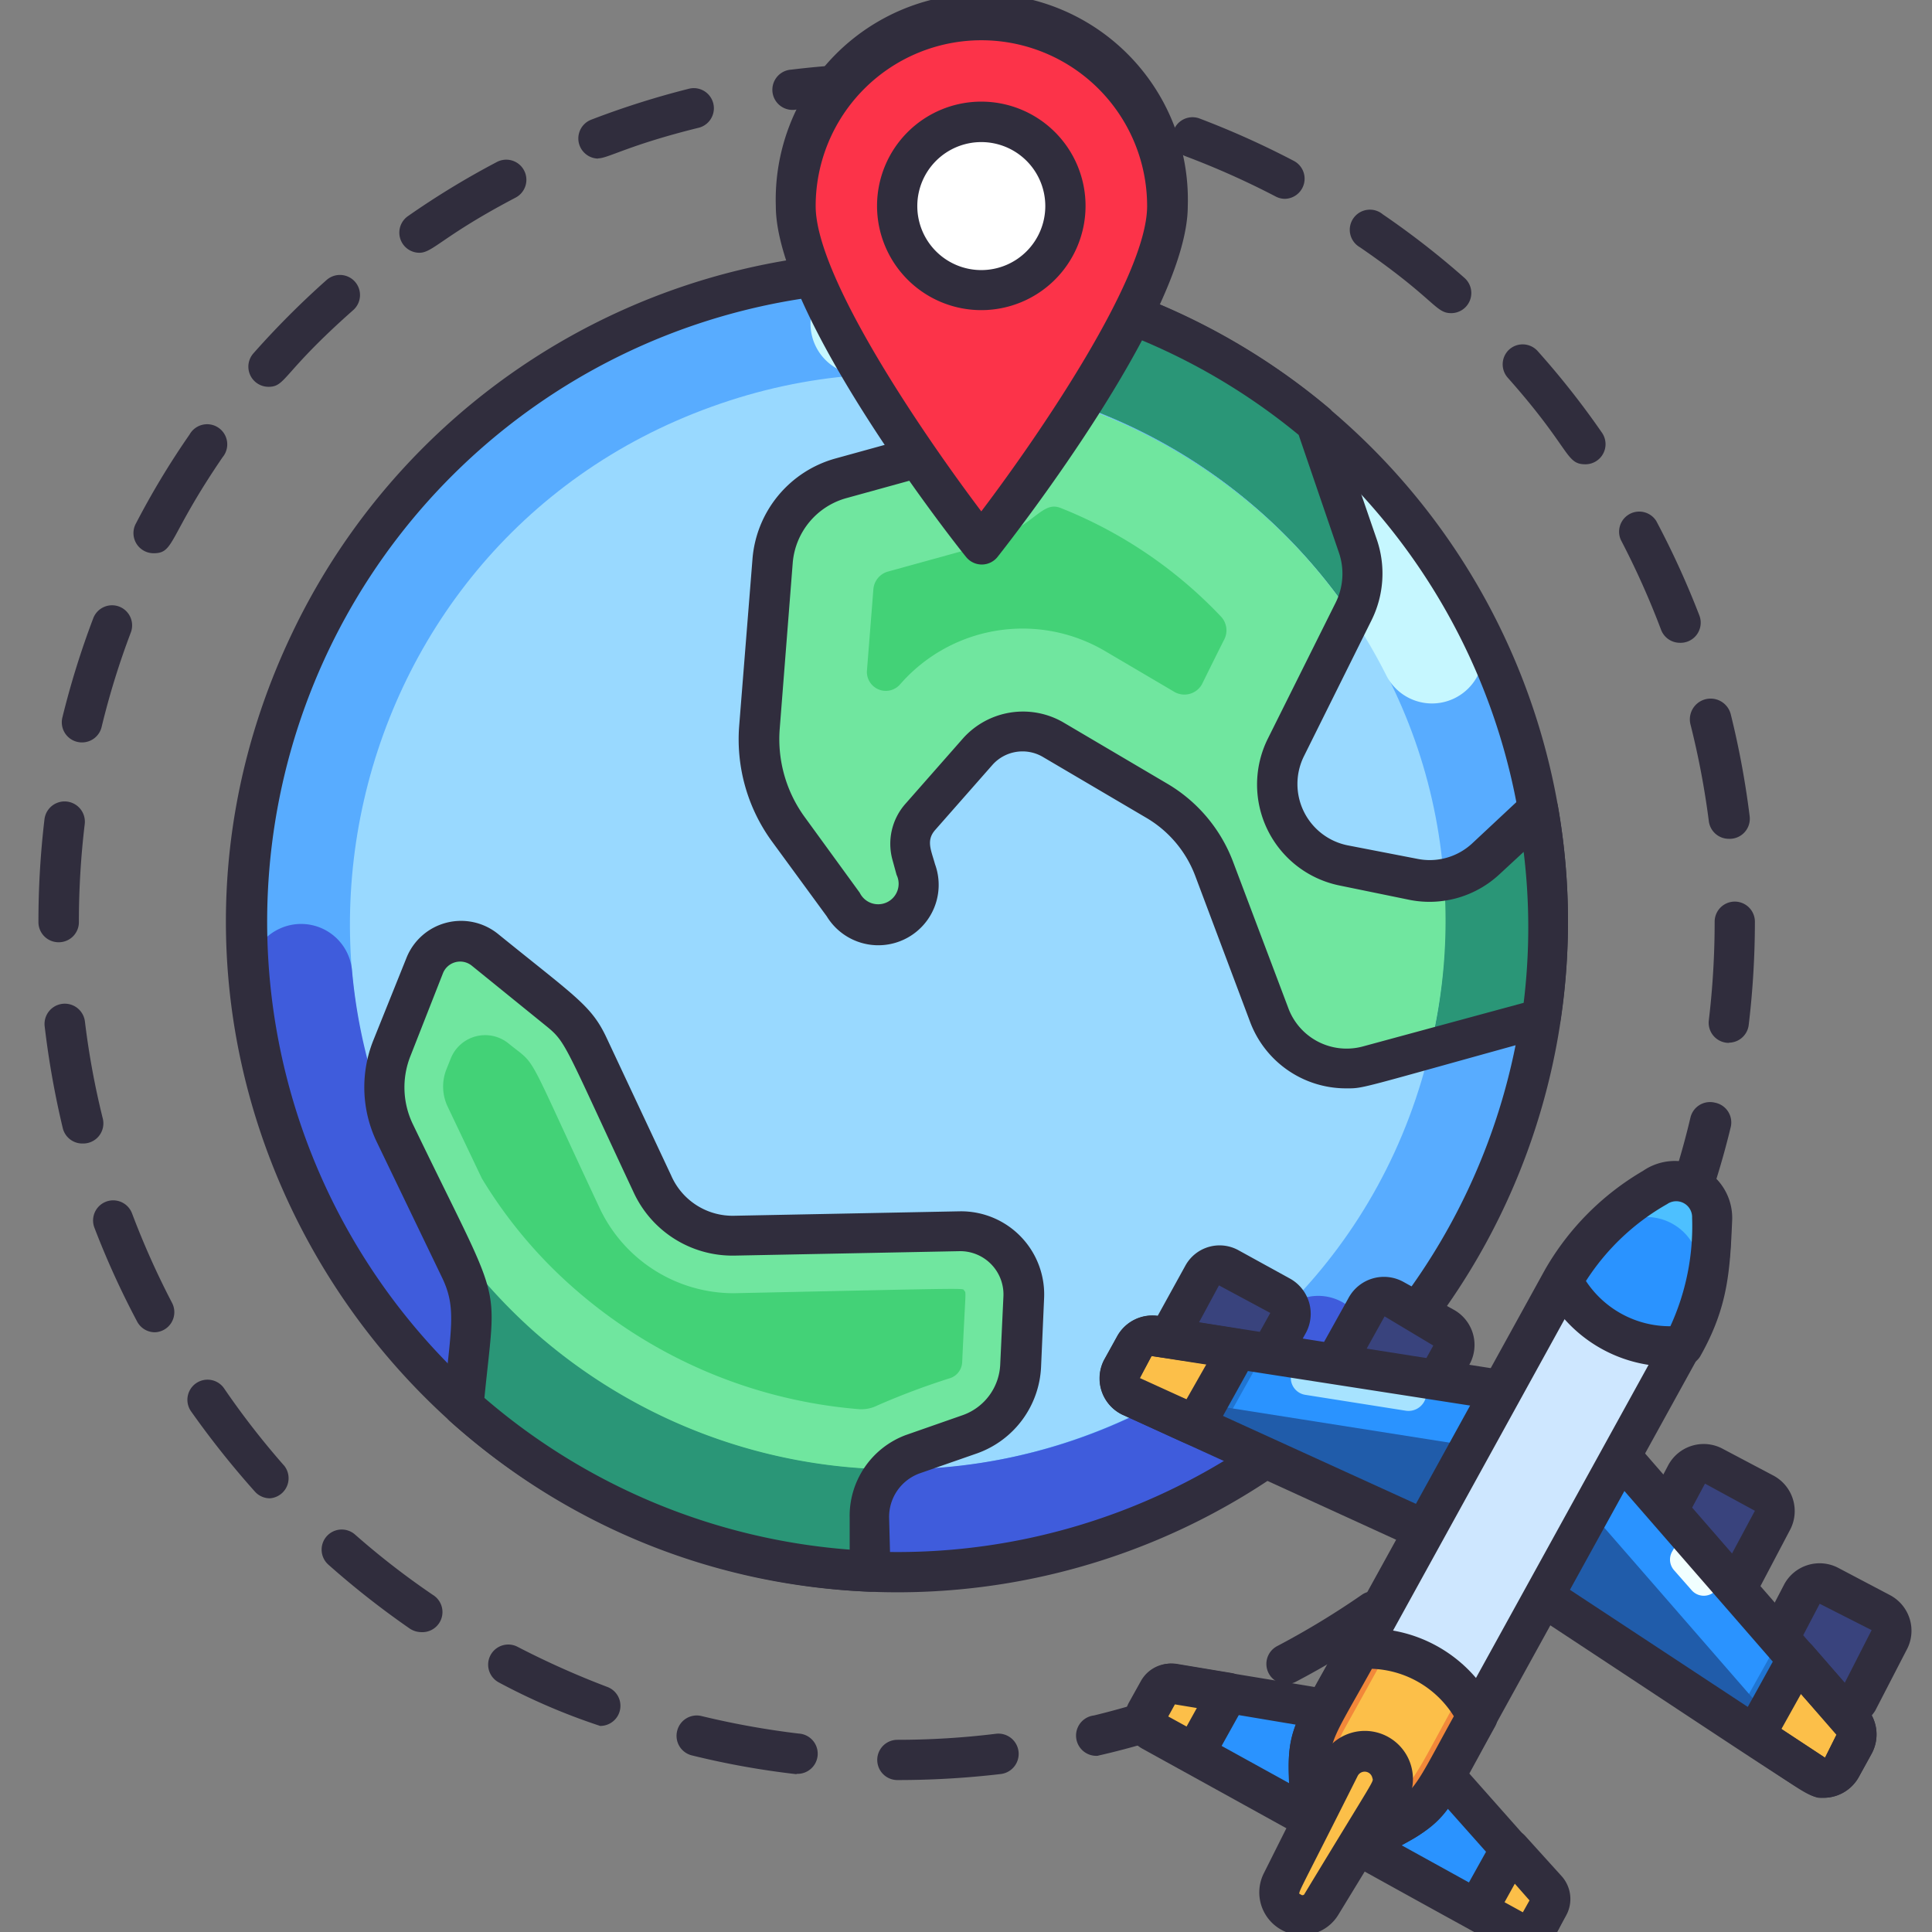 <svg xmlns="http://www.w3.org/2000/svg" version="1.1" xmlns:xlink="http://www.w3.org/1999/xlink" width="512" height="512" x="0" y="0" viewBox="0 0 96 96" style="enable-background:new 0 0 512 512" xml:space="preserve" class=""><rect x="0" y="0" width="96" height="96" fill="#808080" stroke="none"/><g><g data-name="Traveling around the world (eart &amp; airplane)"><path fill="#58acff" d="M75 34.84c7.76 21.53-8.83 44.24-31.74 43.25A32.32 32.32 0 1 1 75 34.84z" opacity="1" data-original="#58acff" class=""></path><path fill="#99d9ff" d="M71.5 49.83c-3.26 21.39-28.91 30.69-45.07 16.24-15.38-13.77-10.31-38.93 8.93-45.86 19.07-6.9 39.23 9.07 36.14 29.62z" opacity="1" data-original="#99d9ff" class=""></path><path fill="#3f5cdc" d="M53.81 71.4a27.21 27.21 0 0 1-36.32-23.2A2.54 2.54 0 0 0 14 46.1a2.58 2.58 0 0 0-1.6 2.6c2.47 27.37 35.76 39.19 55 20a2.46 2.46 0 0 0-.1-3.59l-.18-.11a2.45 2.45 0 0 0-3.37.13 27.18 27.18 0 0 1-9.94 6.27z" opacity="1" data-original="#3f5cdc"></path><path fill="#c6f7ff" d="M42.65 13.54a2.55 2.55 0 0 0 .35 5.09 27.23 27.23 0 0 1 25.92 15 2.55 2.55 0 0 0 4.58-2.23 32.25 32.25 0 0 0-30.85-17.86z" opacity="1" data-original="#c6f7ff"></path><path fill="#302d3d" d="M44.62 79.12c-24.34 0-40.62-25.36-30.18-47.5a33.32 33.32 0 1 1 30.18 47.5zm0-64.64a31.32 31.32 0 1 0 30.84 26 31.28 31.28 0 0 0-30.86-26z" opacity="1" data-original="#302d3d" class=""></path><path fill="#2a9677" d="M67.44 27.13a4.19 4.19 0 0 1-.21 3.24l-.09.2a27.26 27.26 0 0 0-17.26-11.46c0-.22-.06.48.75-5.06a32.23 32.23 0 0 1 14.7 7zM76.55 50.59l-5.49 1.49a26.26 26.26 0 0 0 .65-8.37 4.14 4.14 0 0 0 2.12-1l2.59-2.43a31.79 31.79 0 0 1 .13 10.31z" opacity="1" data-original="#2a9677"></path><path fill="#70e69f" d="m71.06 52.09-3.06.84a4.11 4.11 0 0 1-5-2.53l-2.71-7.23a6.64 6.64 0 0 0-2.79-3.37l-5.2-3.06a3 3 0 0 0-3.73.6l-2.86 3.26a2 2 0 0 0-.44 1.88l.21.73A2 2 0 0 1 41.87 45l-2.71-3.74a7.54 7.54 0 0 1-1.43-5.07l.65-8.29a4.64 4.64 0 0 1 3.41-4.1l5-1.38a4.34 4.34 0 0 0 3.09-3.26 27.26 27.26 0 0 1 17.26 11.41l-3.28 6.57A4.12 4.12 0 0 0 66.75 43c3.68.72 4 .87 5 .7a26.52 26.52 0 0 1-.69 8.39z" opacity="1" data-original="#70e69f" class=""></path><path fill="#43d277" d="M43.4 29.25a1 1 0 0 1 .69-.84l4.06-1.12c3.22-.87 3.51-2.46 4.55-2.05a22.26 22.26 0 0 1 8 5.43 1 1 0 0 1 .15 1.07c-.31.61-.78 1.56-1.13 2.27a1 1 0 0 1-1.33.39l-3.5-2.06A8.07 8.07 0 0 0 44.73 34a.94.94 0 0 1-1.65-.7z" opacity="1" data-original="#43d277" class=""></path><path fill="#302d3d" d="M66.88 54.08a5.09 5.09 0 0 1-4.77-3.32l-2.72-7.24A5.66 5.66 0 0 0 57 40.66l-5.2-3.06a2 2 0 0 0-2.48.4l-2.86 3.25c-.45.52-.19 1 0 1.69a3 3 0 0 1-5.38 2.59l-2.73-3.73a8.61 8.61 0 0 1-1.62-5.74l.66-8.28a5.65 5.65 0 0 1 4.13-5l5-1.38A3.33 3.33 0 0 0 49 18.67l.69-4.76a1 1 0 0 1 1.17-.84A33.2 33.2 0 0 1 66 20.25c.31.26.12-.09 2.41 6.55a5.22 5.22 0 0 1-.25 4l-3.37 6.78A3.11 3.11 0 0 0 66.94 42l3.51.68a3.1 3.1 0 0 0 2.7-.77l2.59-2.42a1 1 0 0 1 1.67.56 32.8 32.8 0 0 1 .13 10.65 1 1 0 0 1-.72.82c-9.48 2.62-9.01 2.56-9.94 2.56zm-14.07-18.2L58 38.94a7.63 7.63 0 0 1 3.27 3.88L64 50.05A3.09 3.09 0 0 0 67.71 52l8-2.17a30.86 30.86 0 0 0 0-7.5l-1.2 1.11a5.1 5.1 0 0 1-4.44 1.28L66.56 44A5.12 5.12 0 0 1 63 36.7l3.38-6.78a3.23 3.23 0 0 0 .15-2.46l-2-5.85a31.16 31.16 0 0 0-13-6.36l-.6 3.75a5.34 5.34 0 0 1-3.87 4.37l-5 1.38a3.65 3.65 0 0 0-2.67 3.22l-.65 8.29A6.58 6.58 0 0 0 40 40.62l2.72 3.74a1 1 0 0 0 1.83-.89l-.2-.73a3 3 0 0 1 .65-2.81l2.86-3.25a4 4 0 0 1 4.95-.8z" opacity="1" data-original="#302d3d" class=""></path><path fill="#43d277" d="m50.88 64.42-.15 3.41a3.79 3.79 0 0 1-2.5 3.39l-2.86 1a3.29 3.29 0 0 0-2.19 3.2l.07 2.64A32.36 32.36 0 0 1 23 69.87c.37-3.75.71-5-.17-6.83l-3.25-6.76a5.25 5.25 0 0 1-.14-4.2L21.13 48a1.92 1.92 0 0 1 3-.78c3.95 3.21 4.5 3.48 5.14 4.85l3.18 6.8a4.4 4.4 0 0 0 4.07 2.54l11.18-.22a3.13 3.13 0 0 1 3.18 3.23z" opacity="1" data-original="#43d277" class=""></path><path fill="#2a9677" d="m43.18 75.45.07 2.64A32.36 32.36 0 0 1 23 69.87l.38-3.78a5.83 5.83 0 0 0-.52-3.09l-1.41-2.95A27.19 27.19 0 0 0 44.16 73a3.25 3.25 0 0 0-.98 2.45z" opacity="1" data-original="#2a9677"></path><path fill="#70e69f" d="m50.89 64.42-.16 3.4a3.8 3.8 0 0 1-2.5 3.4c-2.82 1-3.38 1.1-4.07 1.79a27.28 27.28 0 0 1-17.73-6.94 27.59 27.59 0 0 1-5-6l-1.82-3.78a5.27 5.27 0 0 1-.14-4.21L21.13 48a1.92 1.92 0 0 1 3-.78c3.75 3 4.48 3.43 5.14 4.85l3.18 6.81a4.43 4.43 0 0 0 4.07 2.53l11.18-.22a3.14 3.14 0 0 1 3.19 3.23z" opacity="1" data-original="#70e69f" class=""></path><path fill="#43d277" d="M43.61 69.83a1.77 1.77 0 0 1-.94.19 24.46 24.46 0 0 1-14.29-6.13 23.19 23.19 0 0 1-4.44-5.34L22.25 55a2.32 2.32 0 0 1-.07-1.86l.22-.55a1.84 1.84 0 0 1 2.87-.74c1.49 1.21.72.07 4.53 8.19a7.37 7.37 0 0 0 6.64 4.22C48.67 64 47.8 64 47.91 64.13s.07-.14-.1 3.56a.88.88 0 0 1-.57.78 36.2 36.2 0 0 0-3.63 1.36z" opacity="1" data-original="#43d277" class=""></path><path fill="#302d3d" d="M43.2 79.09a33.44 33.44 0 0 1-20.84-8.47 1 1 0 0 1-.33-.85c.38-3.8.67-4.77-.07-6.3l-3.25-6.75a6.28 6.28 0 0 1-.17-5l1.66-4.13a2.92 2.92 0 0 1 4.55-1.18c3.91 3.17 4.65 3.56 5.41 5.2l3.19 6.8a3.33 3.33 0 0 0 3.14 2l11.18-.22a4.13 4.13 0 0 1 4.21 4.33l-.15 3.4a4.79 4.79 0 0 1-3.16 4.29l-2.87 1a2.3 2.3 0 0 0-1.52 2.23l.07 2.65a1 1 0 0 1-1.05 1zm-19.13-9.63A31.44 31.44 0 0 0 42.22 77v-1.55A4.29 4.29 0 0 1 45 71.31l2.86-1a2.8 2.8 0 0 0 1.84-2.5l.16-3.4a2.15 2.15 0 0 0-2.18-2.24l-11.18.22a5.41 5.41 0 0 1-5-3.11c-3.44-7.34-3.35-7.48-4.35-8.29l-3.7-3a.92.92 0 0 0-1.44.37l-1.61 4.1a4.21 4.21 0 0 0 .11 3.39c4.54 9.42 4.17 7.46 3.56 13.61zM44.59 88.45a1 1 0 0 1 0-2 40.16 40.16 0 0 0 4.9-.3 1 1 0 0 1 .24 2 43.82 43.82 0 0 1-5.14.3zm-5-.29a41 41 0 0 1-5.19-.93 1 1 0 0 1-.75-1.23 1 1 0 0 1 1.21-.73 41.4 41.4 0 0 0 4.83.87 1 1 0 0 1-.12 2zm15-.92a1 1 0 0 1-.23-2A40.25 40.25 0 0 0 59 83.81a1 1 0 0 1 1.29.58 1 1 0 0 1-.58 1.29 38.08 38.08 0 0 1-5.16 1.56zm-24.77-1.48a31.46 31.46 0 0 1-5.05-2.17 1 1 0 0 1 .93-1.77 42.38 42.38 0 0 0 4.47 2 1 1 0 0 1-.35 1.94zm34.12-2.08a1 1 0 0 1-.47-1.89 40.62 40.62 0 0 0 4.19-2.54 1 1 0 0 1 1.4.25 1 1 0 0 1-.26 1.39 41.9 41.9 0 0 1-4.4 2.67 1 1 0 0 1-.46.12zm-43-2.58a1.06 1.06 0 0 1-.57-.17 42.92 42.92 0 0 1-4.05-3.18 1 1 0 0 1-.09-1.41 1 1 0 0 1 1.41-.09 39.11 39.11 0 0 0 3.87 3 1 1 0 0 1-.58 1.85zM72.19 78a1 1 0 0 1-.67-1.74A40.58 40.58 0 0 0 75 72.75a1 1 0 1 1 1.5 1.32 43.11 43.11 0 0 1-3.64 3.64 1 1 0 0 1-.67.29zm-58.78-3.55a1 1 0 0 1-.75-.34 44.62 44.62 0 0 1-3.18-4 1 1 0 0 1 1.65-1.13 39.84 39.84 0 0 0 3 3.86 1 1 0 0 1-.72 1.61zm65.43-4a1 1 0 0 1-.84-1.57 40.44 40.44 0 0 0 2.54-4.19 1 1 0 1 1 1.77.92A42.36 42.36 0 0 1 79.67 70a1 1 0 0 1-.83.45zM7.7 66.2a1 1 0 0 1-.89-.54A42 42 0 0 1 4.69 61a1 1 0 1 1 1.87-.71 40.76 40.76 0 0 0 2 4.47 1 1 0 0 1-.86 1.44zm75.81-4.64a1 1 0 0 1-.93-1.35A39.06 39.06 0 0 0 84 55.52a1 1 0 0 1 1.21-.73A1 1 0 0 1 86 56a41.07 41.07 0 0 1-1.52 4.92 1 1 0 0 1-.97.64zM4.12 56.82a1 1 0 0 1-1-.76 43.85 43.85 0 0 1-.9-5.06 1 1 0 0 1 2-.24 39.82 39.82 0 0 0 .89 4.83 1 1 0 0 1-.99 1.23zm81.79-5a1 1 0 0 1-1-1.12 41.22 41.22 0 0 0 .29-4.9 1 1 0 1 1 2 0 43.43 43.43 0 0 1-.31 5.15 1 1 0 0 1-.98.86zm-83-5a1 1 0 0 1-1-1c1.34 0 1.33 0 0 0a43.27 43.27 0 0 1 .3-5.11 1 1 0 0 1 2 .24 41 41 0 0 0-.29 4.84 1 1 0 0 1-1.01 1.03zm83-5.14a1 1 0 0 1-1-.88A40.91 40.91 0 0 0 84 36a1 1 0 1 1 2-.51 43.11 43.11 0 0 1 .94 5.07 1 1 0 0 1-1.04 1.12zM4.1 36.89a1 1 0 0 1-1-1.24 42.42 42.42 0 0 1 1.53-4.92 1 1 0 0 1 1.29-.59 1 1 0 0 1 .58 1.29 39.06 39.06 0 0 0-1.45 4.69 1 1 0 0 1-.95.77zm79.37-4.95a1 1 0 0 1-.93-.64 40.82 40.82 0 0 0-2-4.47 1 1 0 0 1 1.76-.94 43 43 0 0 1 2.14 4.69 1 1 0 0 1-.97 1.36zM7.64 27.49A1 1 0 0 1 6.76 26a40.32 40.32 0 0 1 2.66-4.41 1 1 0 1 1 1.64 1.13c-2.71 3.97-2.38 4.77-3.42 4.77zm71.14-4.42c-1 0-.7-.74-3.85-4.29a1 1 0 0 1 .07-1.42 1 1 0 0 1 1.41.09 41.34 41.34 0 0 1 3.19 4.05 1 1 0 0 1-.82 1.57zm-65.44-3.85a1 1 0 0 1-.75-1.66 43 43 0 0 1 3.63-3.64 1 1 0 0 1 1.42.08 1 1 0 0 1-.09 1.41c-3.55 3.14-3.34 3.81-4.21 3.81zm58.77-3.66c-.8 0-.78-.69-4.53-3.27a1 1 0 1 1 1.13-1.64 41.27 41.27 0 0 1 4.06 3.16 1 1 0 0 1-.66 1.75zm-51.27-3a1 1 0 0 1-.57-1.82 41 41 0 0 1 4.4-2.68 1 1 0 1 1 .93 1.77c-3.6 1.89-4.09 2.73-4.76 2.73zm43-2.68a1 1 0 0 1-.46-.12 40.84 40.84 0 0 0-4.48-2 1 1 0 0 1 .71-1.87A43 43 0 0 1 64.3 8a1 1 0 0 1-.47 1.88zm-34.12-2a1 1 0 0 1-.35-1.93 42.31 42.31 0 0 1 4.9-1.55 1 1 0 0 1 .48 1.94c-3.53.87-4.53 1.53-5.04 1.53zm24.72-1.55c-.27 0-2.08-.54-5.06-.9a1 1 0 0 1-.88-1.11 1 1 0 0 1 1.11-.87 43.41 43.41 0 0 1 5.07.91 1 1 0 0 1-.24 1.97zm-15-.87a1 1 0 0 1-.12-2 43.46 43.46 0 0 1 5.14-.32 1 1 0 0 1 0 2 43.81 43.81 0 0 0-5.01.32z" opacity="1" data-original="#302d3d" class=""></path><path fill="#fc3349" d="M58 10.24c0 5.1-9.24 16.81-9.24 16.81s-9.23-11.71-9.23-16.81a9.24 9.24 0 1 1 18.47 0z" opacity="1" data-original="#fc3349"></path><path fill="#302d3d" d="M48 27.67c-1-1.23-9.45-12.14-9.45-17.43a10.24 10.24 0 1 1 20.47 0c0 5.29-8.48 16.2-9.45 17.43a1 1 0 0 1-1.57 0zM48.76 2a8.24 8.24 0 0 0-8.23 8.24c0 3.54 5.37 11.38 8.23 15.17C51.63 21.62 57 13.78 57 10.24A8.24 8.24 0 0 0 48.76 2z" opacity="1" data-original="#302d3d" class=""></path><circle cx="48.76" cy="10.24" r="4.18" fill="#ffffff" opacity="1" data-original="#ffffff"></circle><path fill="#302d3d" d="M48.76 15.41a5.18 5.18 0 1 1 5.18-5.17 5.18 5.18 0 0 1-5.18 5.17zm0-8.35a3.18 3.18 0 1 0 3.18 3.18 3.18 3.18 0 0 0-3.18-3.18z" opacity="1" data-original="#302d3d" class=""></path><rect width="4.86" height="7.25" x="82.26" y="73.12" fill="#39437d" rx="1.07" transform="rotate(-152.25 84.661 76.752)" opacity="1" data-original="#39437d"></rect><path fill="#302d3d" d="M84.72 81.72c-.66 0-.8-.15-3.42-1.54a2 2 0 0 1-.85-2.74l2.42-4.59a2 2 0 0 1 2.75-.85l2.46 1.3a2 2 0 0 1 .85 2.75l-2.41 4.58a2 2 0 0 1-1.8 1.09zm0-8c-2.64 4.94-2.48 4.54-2.44 4.64l2.46 1.3 2.46-4.59z" opacity="1" data-original="#302d3d" class=""></path><path fill="#39437d" d="M89.54 79.24 88 82.15a1 1 0 0 0 .41 1.32L91 84.82a1 1 0 0 0 1.32-.41l1.54-2.91a1 1 0 0 0-.41-1.32l-2.57-1.35a1 1 0 0 0-1.34.41z" opacity="1" data-original="#39437d"></path><path fill="#302d3d" d="M91.44 85.94c-.59 0-.63-.08-3.51-1.6a2 2 0 0 1-.82-2.64l1.56-3a2 2 0 0 1 2.64-.81l2.6 1.37a2 2 0 0 1 .82 2.74l-1.55 3a2 2 0 0 1-1.74.94zm-2.54-3.35L91.47 84 93 81l-2.58-1.31z" opacity="1" data-original="#302d3d" class=""></path><path fill="#2a93ff" d="m78.19 69.66-4.32 7.8c.53.3 14.52 9.68 16.64 10.85a.93.93 0 0 0 1-.47l.66-1.19a1 1 0 0 0-.17-1.08C77.89 69.31 78.26 69.76 78.19 69.66z" opacity="1" data-original="#2a93ff"></path><path fill="#2075d2" d="m88.07 82.09-1.68 3a.54.54 0 0 0 .18.71c3.75 2.46 3.64 2.44 3.94 2.48a.92.92 0 0 0 .73-.19c.21-.14.21-.21.91-1.47a1 1 0 0 0-.15-1.05L88.92 82a.52.52 0 0 0-.85.09z" opacity="1" data-original="#2075d2"></path><path fill="#205caa" d="m76.67 72.4-2.8 5.06c.87.48 16.15 10.79 16.64 10.85C76.54 72.25 76.75 72.52 76.67 72.4z" opacity="1" data-original="#205caa"></path><path fill="#fcbf49" d="m89.3 82.43-2.1 3.8 2.94 1.94a.94.94 0 0 0 1.35-.33l.65-1.18a1 1 0 0 0-.14-1.09z" opacity="1" data-original="#fcbf49"></path><path fill="#f1ffff" d="m84.45 76.85.88 1a.79.79 0 0 1 .1.9l-.07.13a.8.8 0 0 1-1.3.14l-.88-1a.8.8 0 0 1-.1-.91l.07-.12a.8.8 0 0 1 1.3-.14z" opacity="1" data-original="#f1ffff"></path><rect width="4.86" height="7.25" x="66.33" y="64.81" fill="#39437d" rx="1.07" transform="rotate(28.95 68.775 68.457)" opacity="1" data-original="#39437d"></rect><path fill="#302d3d" d="M68.72 73.41c-.75 0-1.08-.31-3.43-1.61a2 2 0 0 1-.79-2.8l2.5-4.49a2 2 0 0 1 2.76-.8l2.44 1.35a2 2 0 0 1 .8 2.77l-2.5 4.53a2 2 0 0 1-1.78 1.05zm.08-8L66.25 70l2.46 1.39 2.51-4.53z" opacity="1" data-original="#302d3d" class=""></path><rect width="5.24" height="4.86" x="58.47" y="63.58" fill="#39437d" rx=".98" transform="rotate(-61.05 61.07 66.014)" opacity="1" data-original="#39437d"></rect><path fill="#302d3d" d="M61.57 70.13c-.66 0-.76-.13-3.52-1.67a1.94 1.94 0 0 1-.76-2.65l1.61-2.92a1.94 1.94 0 0 1 2.65-.76l2.58 1.42a2 2 0 0 1 .77 2.66l-1.62 2.92a1.94 1.94 0 0 1-1.71 1zm-1-6.26L59 66.78l2.52 1.34 1.6-2.88z" opacity="1" data-original="#302d3d" class=""></path><path fill="#2a93ff" d="m78.21 69.67-4.32 7.8c-.53-.29-15.91-7.16-18-8.34a1 1 0 0 1-.11-1.08l.65-1.18a1 1 0 0 1 1-.48z" opacity="1" data-original="#2a93ff"></path><path fill="#2075d2" d="m62.43 67.9-1.68 3a.54.54 0 0 1-.69.22c-4.09-1.86-4-1.78-4.2-2a.92.92 0 0 1-.22-.72c0-.25.07-.28.76-1.54a1 1 0 0 1 1-.48l4.68.74a.52.52 0 0 1 .35.78z" opacity="1" data-original="#2075d2"></path><path fill="#205caa" d="m76.69 72.41-2.8 5.06c-.87-.48-17.72-8-18-8.33 21.27 3.35 20.68 3.27 20.8 3.27z" opacity="1" data-original="#205caa"></path><path fill="#fcbf49" d="m61.48 67-2.1 3.8-3.21-1.47a.94.94 0 0 1-.43-1.32l.65-1.18a1 1 0 0 1 1-.48z" opacity="1" data-original="#fcbf49"></path><path fill="#a7e3ff" d="M64.25 68.05a.85.85 0 0 0 .62 1.26l5 .79a.89.89 0 0 0 .89-.44.85.85 0 0 0-.62-1.26l-5-.79a.86.86 0 0 0-.89.44z" opacity="1" data-original="#a7e3ff"></path><g fill="#302d3d"><path d="M73.89 78.47c-.32 0 .92.51-18.13-8.18a2 2 0 0 1-.89-2.72l.65-1.19a2 2 0 0 1 2-1l20.8 3.27a1 1 0 0 1 .76 1.48L74.76 78a1 1 0 0 1-.87.47zm-17.26-10 16.83 7.67 3.18-5.74-19.42-3.02z" fill="#302d3d" opacity="1" data-original="#302d3d" class=""></path><path d="M59.38 71.84c-.29 0-.05.07-3.62-1.55a2 2 0 0 1-.9-2.72l.66-1.18a2 2 0 0 1 2-1l4.11.65a1 1 0 0 1 .72 1.47l-2.11 3.8a1 1 0 0 1-.86.53zm-2.16-4.46-.61 1.16 2.34 1 1-1.76zM90.66 89.33c-.83 0 .35.62-17.32-11A1 1 0 0 1 73 77l4.32-7.81a1 1 0 0 1 1.62-.19c1.42 1.6-5.1-5.85 13.85 15.92a2 2 0 0 1 .21 2.22l-.65 1.18a2 2 0 0 1-1.69 1.01zM75.19 77.14l15.49 10.2.57-1.14-12.88-14.81z" fill="#302d3d" opacity="1" data-original="#302d3d" class=""></path></g><path fill="#2a93ff" d="m77 94.72-.59 1a.67.67 0 0 1-.93.27L57.3 86a.7.7 0 0 1-.27-.94l.58-1a.69.69 0 0 1 .72-.35l7.54 1.26 5.92 3.27c1.62 1.82.57.64 5.07 5.73a.7.7 0 0 1 .14.75z" opacity="1" data-original="#2a93ff"></path><path fill="#302d3d" d="M75.76 97.13c-.62 0 .88.73-19-10.24a1.7 1.7 0 0 1-.66-2.3l.59-1.06a1.68 1.68 0 0 1 1.75-.84c8.15 1.35 7.65 1.24 7.87 1.36 6.46 3.58 6 3.3 6.18 3.49l5.07 5.72a1.71 1.71 0 0 1 .21 1.95c-.52 1.03-.83 1.92-2.01 1.92zM58.05 85.29 75.64 95l.33-.59L71.16 89l-5.62-3.11-7.16-1.2z" opacity="1" data-original="#302d3d" class=""></path><path fill="#fcbf49" d="m77 94.72-.59 1a.67.67 0 0 1-.93.27l-2.06-1.13 1.68-3 1.81 2.05a.7.7 0 0 1 .09.81z" opacity="1" data-original="#fcbf49"></path><path fill="#302d3d" d="M75.76 97.13c-.62 0-.89-.25-2.87-1.35a1 1 0 0 1-.39-1.36l1.67-3a1 1 0 0 1 1.63-.18l1.81 2a1.7 1.7 0 0 1 .21 1.94l-.58 1.06a1.71 1.71 0 0 1-1.48.89zm-1-2.61.91.5.33-.59-.73-.83z" opacity="1" data-original="#302d3d" class=""></path><path fill="#fcbf49" d="m57.61 84-.58 1a.7.7 0 0 0 .27.94l2.05 1.14 1.68-3-2.7-.45a.7.7 0 0 0-.72.37z" opacity="1" data-original="#fcbf49"></path><path fill="#302d3d" d="M59.35 88.15c-.37 0-.37-.07-2.54-1.27a1.69 1.69 0 0 1-.66-2.29l.59-1.06a1.7 1.7 0 0 1 1.75-.85l2.7.45a1 1 0 0 1 .71 1.47l-1.67 3a1 1 0 0 1-.88.55zm-1.3-2.86.91.5.51-.92-1.09-.18z" opacity="1" data-original="#302d3d" class=""></path><path fill="#cee7ff" d="M82.26 59a12.3 12.3 0 0 0-4.57 4.57l-12 21.77a5 5 0 0 0-.69 2.71l.14 2.19a1.69 1.69 0 0 0 2.49 1.38c1.77-1 3-1.42 3.9-3l12-21.77A11.19 11.19 0 0 0 85 61.9l.06-1.35a1.79 1.79 0 0 0-2.8-1.55z" opacity="1" data-original="#cee7ff"></path><path fill="#cee7ff" d="m83.61 66.84-12 21.78c-.87 1.58-2.09 2-3.9 3a1.69 1.69 0 0 1-2.49-1.38c-.14-2.16-.39-3.34.47-4.9l12-21.77A12.36 12.36 0 0 1 82.26 59a1.79 1.79 0 0 1 2.8 1.54 12.3 12.3 0 0 1-1.45 6.3z" opacity="1" data-original="#cee7ff"></path><path fill="#302d3d" d="M66.86 92.82a2.7 2.7 0 0 1-2.69-2.52c-.14-2.24-.41-3.62.6-5.44l12-21.77a13.41 13.41 0 0 1 4.87-4.91 2.79 2.79 0 0 1 4.37 2.42 13.11 13.11 0 0 1-1.57 6.73l-12 21.77a5.94 5.94 0 0 1-2.38 2.36c-2.06 1.11-2.34 1.36-3.2 1.36zm11.71-28.77-12 21.78c-.71 1.28-.48 2.28-.35 4.34a.69.69 0 0 0 1 .57c1.83-1 2.8-1.34 3.5-2.61l12-21.77a11.55 11.55 0 0 0 1.32-5.85.79.79 0 0 0-1.24-.68 12.27 12.27 0 0 0-4.23 4.22z" opacity="1" data-original="#302d3d" class=""></path><path fill="#2a93ff" d="M83.6 66.87a6 6 0 0 1-6-3.21A12.31 12.31 0 0 1 82.26 59a1.79 1.79 0 0 1 2.8 1.55 12.2 12.2 0 0 1-1.46 6.32z" opacity="1" data-original="#2a93ff"></path><path fill="#4dc0ff" d="m84.38 65.13.08-1.9a2.65 2.65 0 0 0-4.15-2.29L78.73 62a13.31 13.31 0 0 1 3.53-3 1.79 1.79 0 0 1 2.8 1.55 13.6 13.6 0 0 1-.68 4.58z" opacity="1" data-original="#4dc0ff"></path><path fill="#302d3d" d="M83 67.9a7 7 0 0 1-6.24-3.78 1 1 0 0 1 .07-1 13.35 13.35 0 0 1 4.87-4.9 2.79 2.79 0 0 1 4.37 2.42c-.11 2.55-.21 4.32-1.59 6.76-.31.5-.87.5-1.48.5zm-4.19-4.24A5 5 0 0 0 83 65.9a11.92 11.92 0 0 0 1.08-5.39.79.79 0 0 0-1.24-.68 11.55 11.55 0 0 0-4.04 3.83z" opacity="1" data-original="#302d3d" class=""></path><path fill="#fcbf49" d="M73.41 85.28c-2.76 5-2 4.34-5.75 6.34a1.69 1.69 0 0 1-2.49-1.38c-.26-4.16-.46-3.21 2.36-8.3a6 6 0 0 1 5.88 3.34z" opacity="1" data-original="#fcbf49"></path><path fill="#f2883a" d="M73.41 85.28c-2.76 5-2 4.34-5.75 6.34a1.69 1.69 0 0 1-2.49-1.38c-.26-4.16-.46-3.21 2.36-8.3a6 6 0 0 1 5.88 3.34z" opacity="1" data-original="#f2883a"></path><path fill="#fcbf49" d="M66.67 90.48c-.27-.15-.2-.23-.35-2.51a3.81 3.81 0 0 1 .45-2l2.15-3.87a4.76 4.76 0 0 1 3.63 2.08c-2.16 3.9-2.34 4.6-3.57 5.27-2.1 1.12-2.06 1.17-2.31 1.03z" opacity="1" data-original="#fcbf49"></path><path fill="#302d3d" d="M64.17 90.3c-.27-4.45-.39-3.67 2.48-8.85a1 1 0 0 1 .8-.51 7 7 0 0 1 6.85 3.9 1 1 0 0 1 0 .93c-2.82 5.1-2.2 4.6-6.14 6.73a2.7 2.7 0 0 1-3.99-2.2zm4-7.38c-2.42 4.36-2.2 3.39-2 7.25a.69.69 0 0 0 1 .57c3.34-1.81 2.65-1.08 5.07-5.46a5 5 0 0 0-4.11-2.36z" opacity="1" data-original="#302d3d" class=""></path><path fill="#fcbf49" d="M64.16 95a1.12 1.12 0 0 1-.46-1.48l2.88-5.75a1.38 1.38 0 0 1 1.91-.6 1.39 1.39 0 0 1 .51 1.95l-3.34 5.5a1.12 1.12 0 0 1-1.5.38z" opacity="1" data-original="#fcbf49"></path><path fill="#302d3d" d="M63.67 95.89a2.12 2.12 0 0 1-.87-2.81l2.88-5.75a2.39 2.39 0 1 1 4.18 2.31l-3.35 5.49a2.11 2.11 0 0 1-2.84.76zm3.8-7.66c-3.19 6.37-3 5.79-2.83 5.91a.12.12 0 0 0 .16 0c3.63-6 3.45-5.57 3.39-5.8a.39.39 0 0 0-.72-.11zM90.66 89.33c-.79 0-.93-.23-4-2.26a1 1 0 0 1-.33-1.32l2.1-3.8a1 1 0 0 1 1.63-.18l2.73 3.14a2 2 0 0 1 .21 2.23l-.65 1.18a2 2 0 0 1-1.69 1.01zm-2.14-3.42 2.17 1.43.58-1.17-1.78-2z" opacity="1" data-original="#302d3d" class=""></path></g></g></svg>